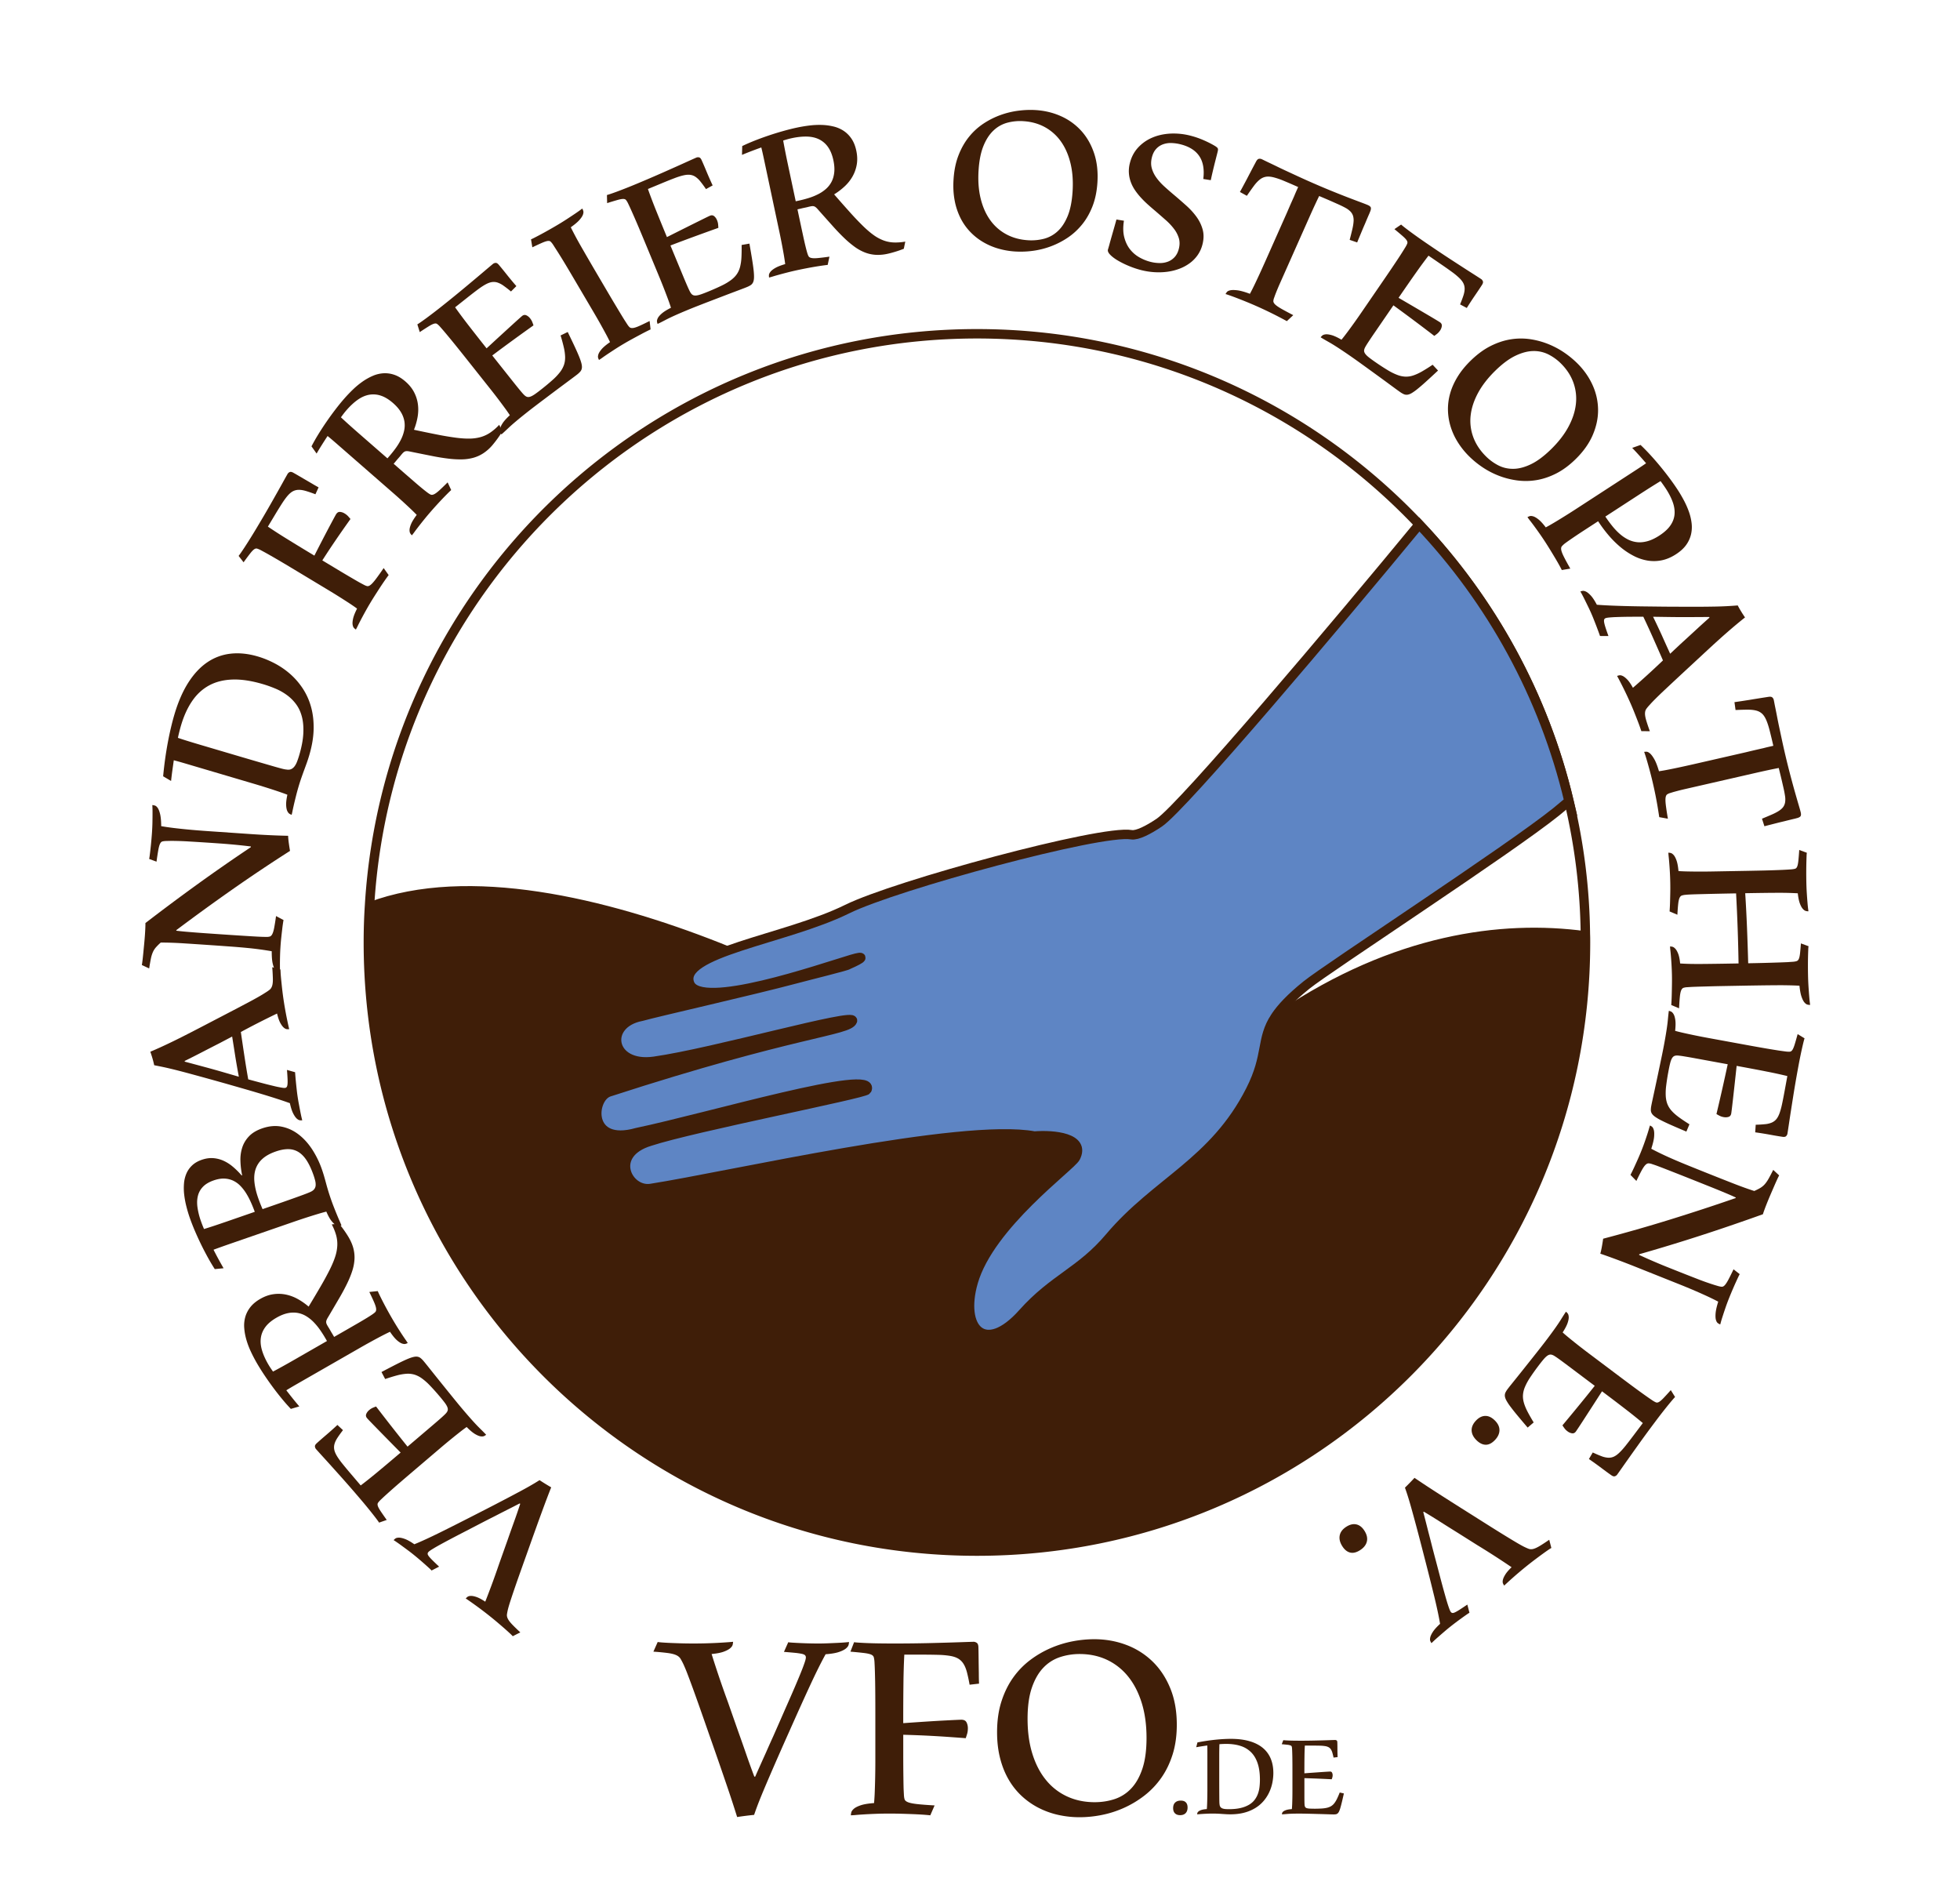 <svg width="312" height="300" fill="none" xmlns="http://www.w3.org/2000/svg"><path d="M77.244 254.924c.296-.744.632-1.621 1.007-2.631.375-1.01.782-2.156 1.22-3.441l1.3-3.658c.338-.971.677-1.927 1.016-2.87.345-.952.687-1.94 1.023-2.969l-.085-.068c-.343.179-.774.4-1.29.663s-1.091.555-1.725.875c-.626.326-1.293.667-2 1.021-.7.36-1.403.725-2.11 1.092-.706.368-1.4.727-2.082 1.079-.682.352-1.313.682-1.896.99-.583.309-1.101.588-1.554.837-.453.249-.807.453-1.063.61-.193.113-.381.233-.564.361a1.555 1.555 0 0 0-.267.232.387.387 0 0 0-.095.293c.01.102.082.235.212.399.13.165.326.373.583.628.257.254.599.582 1.023.984l-1.198.614a3.494 3.494 0 0 0-.375-.372c-.54-.494-1.09-.979-1.648-1.453-.278-.236-.56-.468-.843-.697a29.521 29.521 0 0 0-.991-.764c-.355-.264-.687-.507-.992-.73a25.691 25.691 0 0 0-.794-.561 7.086 7.086 0 0 0-.397-.26c.058-.07.147-.153.27-.248.123-.094.309-.143.558-.146.249-.003.573.066.97.212.399.146.899.426 1.5.841 1.082-.439 2.419-1.053 4.014-1.84 1.595-.787 3.51-1.754 5.747-2.899a526.756 526.756 0 0 0 3.147-1.616c.906-.47 1.7-.886 2.385-1.247.684-.361 1.27-.675 1.757-.937a49.3 49.3 0 0 0 2.182-1.234c.253-.154.485-.298.698-.431.607.399 1.225.78 1.854 1.144-.225.565-.445 1.131-.66 1.699-.226.592-.484 1.286-.778 2.086-.294.799-.634 1.736-1.021 2.813a826.58 826.58 0 0 0-1.38 3.866c-.448 1.254-.842 2.359-1.181 3.315-.338.957-.63 1.794-.874 2.51-.244.717-.446 1.324-.607 1.82-.161.496-.285.914-.371 1.255-.07.277-.126.557-.168.839-.03.229.014.463.134.706.12.243.334.53.642.859.308.33.757.769 1.347 1.315l-1.2.613a5.83 5.83 0 0 0-.413-.412c-.264-.246-.53-.488-.801-.726a81.065 81.065 0 0 0-1.051-.909 55.604 55.604 0 0 0-2.568-2.063 62.78 62.78 0 0 0-2.207-1.597 11.121 11.121 0 0 0-.445-.298c.057-.07.145-.155.265-.252.12-.098.296-.15.532-.158.235-.01.54.048.913.174.372.127.837.374 1.395.742Zm-12.37-24.675 4.018-3.422c.52-.443.952-.816 1.293-1.118.34-.303.57-.518.69-.643.19-.187.314-.36.373-.523.058-.164.049-.351-.028-.561-.076-.21-.225-.461-.444-.753-.285-.373-.58-.738-.887-1.094a34.63 34.63 0 0 0-1.492-1.657 9.118 9.118 0 0 0-1.246-1.094 4.117 4.117 0 0 0-1.17-.594 3.62 3.62 0 0 0-1.258-.139 7.616 7.616 0 0 0-1.5.253c-.548.144-1.184.339-1.91.584l-.588-1.114c.892-.471 1.653-.867 2.283-1.188.63-.321 1.165-.579 1.604-.774.439-.195.803-.33 1.09-.406.288-.078.53-.102.729-.074.198.029.372.104.52.223.149.117.307.273.473.469.129.152.328.396.596.731l.93 1.165c.352.442.739.924 1.16 1.446.42.521.846 1.051 1.279 1.586.433.536.859 1.062 1.28 1.577.42.516.815.988 1.182 1.418 1.046 1.229 1.865 2.135 2.458 2.719.6.592.958.956 1.077 1.095a1.825 1.825 0 0 1-.296.189c-.136.073-.324.094-.568.062-.243-.032-.546-.157-.911-.374s-.807-.588-1.327-1.114c-.315.221-.702.51-1.16.871-.491.386-.978.778-1.461 1.174a91.16 91.16 0 0 0-1.564 1.305l-4.32 3.68c-.791.674-1.464 1.249-2.02 1.729-.752.646-1.496 1.301-2.232 1.965-.23.208-.416.377-.555.508l-.398.375c-.182.18-.316.334-.4.459-.084.125-.096.287-.035.486.063.199.205.469.43.811.226.342.556.817.992 1.428l-1.217.426c-.12-.197-.448-.639-.985-1.324-.711-.9-1.44-1.784-2.188-2.654a194.572 194.572 0 0 0-2.963-3.395c-.501-.56-.98-1.092-1.434-1.598-.454-.506-.862-.957-1.225-1.354-.421-.461-.84-.924-1.256-1.39a.739.739 0 0 1-.158-.387c-.023-.16.07-.335.28-.525.39-.357.884-.789 1.48-1.297a56.585 56.585 0 0 0 1.817-1.62l.884.827c-.354.457-.645.86-.873 1.211-.23.35-.385.676-.471.976a1.94 1.94 0 0 0-.047.894c.054.295.186.622.396.982.21.359.498.767.862 1.223.365.456.813.996 1.345 1.621l1.612 1.893c.393-.297.803-.617 1.23-.957.43-.341.896-.721 1.4-1.139.56-.464 1.118-.93 1.674-1.399.684-.577 1.368-1.156 2.05-1.736a1052.38 1052.38 0 0 1-2.117-2.148c-.634-.645-1.18-1.203-1.64-1.673-.46-.471-.826-.848-1.098-1.131a14.91 14.91 0 0 1-.487-.52c-.183-.215-.226-.438-.13-.67.096-.231.249-.436.456-.612.194-.166.39-.291.588-.375.198-.084.37-.153.516-.206.434.564.856 1.114 1.27 1.648a290.199 290.199 0 0 0 3.743 4.743Zm-7.664-15.672-9.95 5.707c-.371.214-.692.399-.963.561-.27.16-.51.306-.72.436.336.438.679.876 1.028 1.311.35.436.698.853 1.043 1.254l-1.35.396a28.763 28.763 0 0 1-1.364-1.541c-.508-.614-1-1.242-1.474-1.883-.49-.66-.962-1.332-1.417-2.016a34.79 34.79 0 0 1-1.214-1.951 23.25 23.25 0 0 1-.926-1.793c-.28-.6-.512-1.221-.694-1.857a9.219 9.219 0 0 1-.332-1.842 5.03 5.03 0 0 1 .169-1.752c.159-.558.428-1.08.81-1.568.384-.486.906-.922 1.57-1.303.688-.395 1.37-.642 2.05-.741a5.794 5.794 0 0 1 1.996.044 6.644 6.644 0 0 1 1.899.7c.613.337 1.199.744 1.757 1.222.75-1.238 1.403-2.339 1.96-3.299a47.217 47.217 0 0 0 1.407-2.589c.38-.765.67-1.456.867-2.073.189-.569.3-1.16.33-1.759a5.317 5.317 0 0 0-.185-1.643 8.673 8.673 0 0 0-.696-1.722l1.157-.127c.315.387.613.781.89 1.184.279.402.504.754.676 1.054.35.609.595 1.201.736 1.777.14.575.193 1.155.154 1.739a7.315 7.315 0 0 1-.36 1.806c-.2.62-.471 1.282-.813 1.987a32.68 32.68 0 0 1-1.211 2.257l-1.537 2.623-.37.622a2.254 2.254 0 0 0-.166.355.775.775 0 0 0-.045.277c.003.088.02.172.052.255.03.082.073.17.128.265l.143.249c.067.099.14.219.223.36l.292.51c.126.201.268.441.427.717 1.589-.911 2.879-1.654 3.869-2.227.99-.574 1.727-1.024 2.21-1.354.21-.143.372-.271.48-.386.107-.115.15-.287.129-.516-.021-.229-.118-.549-.291-.961-.172-.41-.437-.98-.793-1.712l1.339-.138c.095.219.22.488.377.809a58.526 58.526 0 0 0 2.697 4.866c.306.486.579.913.82 1.279.242.365.443.66.603.884.15.228.244.37.275.425-.071.041-.18.086-.326.133-.146.047-.336.031-.568-.045-.233-.076-.51-.254-.827-.534-.318-.279-.685-.727-1.1-1.339-.373.172-.814.392-1.325.656a108.743 108.743 0 0 0-3.546 1.951Zm-14.555 2.487c.127.221.25.422.37.605.122.183.267.395.435.634a86.102 86.102 0 0 0 1.509-.819c.538-.297 1.147-.641 1.827-1.031l5.253-3.015-.19-.331c-.286-.499-.59-.979-.913-1.439a9.796 9.796 0 0 0-1.033-1.252 5.945 5.945 0 0 0-1.187-.942 3.957 3.957 0 0 0-1.365-.51 4.183 4.183 0 0 0-1.565.047c-.558.116-1.154.354-1.786.718-.76.436-1.34.918-1.74 1.446-.4.53-.646 1.103-.74 1.718-.093.615-.04 1.273.163 1.973.202.7.522 1.431.962 2.198Z" fill="#3F1E08"/><path d="m46.67 194.492-9.457 3.271c-.802.277-1.454.505-1.956.684-.502.18-.924.332-1.266.46.274.542.542 1.054.806 1.536.263.482.527.953.792 1.412l-1.4.137a30.058 30.058 0 0 1-1.046-1.75 47.09 47.09 0 0 1-2.112-4.311 32.027 32.027 0 0 1-.837-2.148c-.2-.577-.377-1.174-.532-1.791a14.325 14.325 0 0 1-.34-1.836 9.042 9.042 0 0 1-.034-1.774 5.082 5.082 0 0 1 .382-1.593c.208-.487.51-.92.91-1.299.399-.379.914-.678 1.542-.896.62-.214 1.217-.302 1.79-.265a4.833 4.833 0 0 1 1.646.408 6.326 6.326 0 0 1 1.51.961c.484.406.95.869 1.4 1.389l.078-.027a12.728 12.728 0 0 1-.274-2.32 6.192 6.192 0 0 1 .302-2.137c.22-.66.583-1.251 1.087-1.773.505-.521 1.196-.934 2.075-1.237 1.085-.376 2.115-.466 3.088-.274.974.195 1.87.604 2.688 1.227.818.624 1.545 1.422 2.18 2.393a14.715 14.715 0 0 1 1.57 3.24c.119.344.229.692.332 1.043.102.351.203.711.302 1.082a35.584 35.584 0 0 0 1.302 3.954c.196.496.378.946.547 1.351.169.404.313.736.43.994l.184.443a1.624 1.624 0 0 1-.345.068c-.153.02-.336-.028-.55-.143-.212-.113-.447-.332-.703-.653-.256-.321-.527-.813-.814-1.476-.4.1-.875.232-1.424.398-.551.166-1.151.354-1.801.564-.653.212-1.336.44-2.052.688Zm-6.114-1.617c-.19-.521-.4-1.039-.63-1.547-.228-.51-.482-.986-.761-1.43a6.944 6.944 0 0 0-.93-1.183 3.951 3.951 0 0 0-1.148-.812 3.621 3.621 0 0 0-1.397-.318c-.507-.018-1.067.08-1.68.291-.713.248-1.273.576-1.677.986-.396.397-.68.892-.82 1.434-.144.546-.172 1.156-.083 1.83.106.745.286 1.478.539 2.186.153.44.322.873.507 1.3.463-.141.99-.309 1.584-.504.593-.196 1.237-.415 1.936-.655l4.56-1.578Zm.529-2.236a23.917 23.917 0 0 0 .712 1.808c1.42-.492 2.599-.901 3.532-1.229.933-.328 1.688-.596 2.266-.807.58-.209 1.013-.371 1.3-.485.289-.114.495-.202.618-.265.246-.123.427-.271.542-.44.115-.169.182-.367.193-.572a2.44 2.44 0 0 0-.071-.706 9.044 9.044 0 0 0-.251-.854c-.322-.93-.676-1.703-1.062-2.316-.386-.613-.82-1.076-1.304-1.386a3.085 3.085 0 0 0-1.63-.485c-.601-.014-1.277.109-2.026.369-.905.313-1.62.709-2.142 1.189a3.788 3.788 0 0 0-1.084 1.654c-.2.625-.256 1.316-.171 2.078.083.759.277 1.577.578 2.447Zm-7.122-28.182c1.182-.614 2.225-1.157 3.128-1.629.904-.472 1.688-.885 2.355-1.239a60.009 60.009 0 0 0 1.683-.921c.456-.26.826-.483 1.112-.672.296-.182.53-.344.703-.49.172-.144.299-.349.38-.613.082-.266.119-.625.112-1.08a30.996 30.996 0 0 0-.1-1.872l1.297.365.039.603c.02.292.05.645.09 1.057.043.413.09.872.145 1.375.123 1.096.282 2.188.475 3.273.1.562.197 1.07.29 1.526.095.456.174.833.24 1.132.067.3.108.475.126.527-.09.014-.211.016-.365.006-.154-.011-.32-.093-.5-.246-.177-.152-.361-.401-.55-.742-.187-.34-.36-.84-.52-1.5-.724.346-1.566.76-2.527 1.244-.961.484-2.04 1.049-3.236 1.692.216 1.488.417 2.845.604 4.071.187 1.225.378 2.381.572 3.467.777.21 1.433.387 1.97.529.536.143.988.26 1.356.35l.909.221c.239.057.443.101.614.131.293.059.516.098.666.118.15.02.27.022.36.01a.36.36 0 0 0 .254-.154c.062-.087.103-.236.123-.446.02-.209.023-.495.006-.857a38.348 38.348 0 0 0-.093-1.402l1.296.365c0 .073.013.251.036.533.022.282.052.614.089.996.037.381.079.779.125 1.197.084.777.198 1.551.344 2.318.08.426.156.825.229 1.197.072.371.139.688.2.951.06.264.1.416.114.46-.09.013-.212.012-.366-.002-.154-.015-.324-.105-.51-.271-.184-.167-.374-.438-.567-.815-.192-.377-.37-.924-.527-1.637a58.516 58.516 0 0 0-1.875-.64c-.745-.242-1.57-.5-2.475-.774-.905-.273-1.87-.557-2.894-.852-1.023-.293-2.068-.594-3.135-.898a572.422 572.422 0 0 0-5.907-1.63c-.714-.191-1.326-.351-1.838-.479a70.063 70.063 0 0 0-1.36-.328c-.395-.09-.758-.168-1.091-.235-.332-.067-.674-.136-1.024-.204a15.614 15.614 0 0 0-.432-1.601c-.06-.189-.121-.371-.183-.547.557-.236 1.111-.48 1.662-.731.678-.31 1.352-.629 2.023-.956.77-.375 1.667-.824 2.69-1.352 1.222-.629 2.441-1.262 3.658-1.899Zm4.057 8.916c-.198-1.049-.382-2.1-.554-3.152a410.414 410.414 0 0 0-.512-3.242l-2.028 1.068c-.91.463-1.822.932-2.738 1.406-.908.472-1.84.943-2.793 1.412l.016.109c1.073.286 2.137.572 3.19.856 1.055.284 2.12.583 3.198.897l2.22.646Z" fill="#3F1E08"/><path d="m32.982 132.275 6.928.477c1.278.088 2.556.158 3.836.21.656.027 1.363.049 2.12.064.005.183.019.384.04.599.022.217.048.434.079.649.055.387.115.773.18 1.157a254.115 254.115 0 0 0-9.223 6.168 337.859 337.859 0 0 0-8.887 6.451l.02.084c.509.063.999.115 1.47.156 1.085.094 2.171.178 3.258.252l2.224.154c1.154.078 2.14.145 2.96.196.818.052 1.512.096 2.08.13.569.035 1.032.061 1.386.074.355.016.652.023.89.021.206.015.414-.006.614-.06.154-.049.287-.184.397-.404.11-.221.21-.554.295-1.001.112-.614.21-1.231.292-1.851l1.19.631c-.086.498-.156.998-.212 1.5-.044.375-.092.793-.141 1.25-.108 1-.175 2.003-.2 3.007-.012.502-.018.945-.017 1.329 0 .383.006.694.017.933.002.238.002.375 0 .411a1.507 1.507 0 0 1-.344-.079c-.147-.046-.295-.182-.444-.406-.15-.226-.276-.568-.381-1.027-.106-.46-.157-1.109-.153-1.949a50.697 50.697 0 0 0-3.843-.519c-.735-.072-1.563-.144-2.486-.213-.922-.066-1.998-.145-3.225-.229a874.998 874.998 0 0 0-4.577-.303 57.865 57.865 0 0 0-3.534-.12 8.936 8.936 0 0 0-.787.782 3.017 3.017 0 0 0-.477.762c-.14.331-.244.675-.311 1.027-.082.4-.173.918-.271 1.551l-1.168-.547c.026-.108.06-.334.102-.679.042-.344.085-.747.13-1.211l.144-1.483c.05-.525.092-1.025.124-1.499.023-.336.042-.673.056-1.01.014-.337.019-.603.014-.794a342.944 342.944 0 0 1 8.234-6.141 289.536 289.536 0 0 1 8.55-5.94l.007-.109a75.899 75.899 0 0 0-1.781-.204c-.952-.098-1.906-.182-2.861-.253l-.887-.062c-1.455-.1-2.91-.193-4.366-.279a52.689 52.689 0 0 0-1.318-.064c-.36-.01-.675-.019-.945-.023-.235-.005-.47-.005-.705-.002-.201.006-.408.01-.617.014-.257.01-.46.034-.608.074-.15.04-.275.164-.375.371-.102.208-.192.533-.273.975a45.972 45.972 0 0 0-.287 1.872l-1.176-.438c.023-.063.054-.245.093-.548a63.713 63.713 0 0 0 .359-3.615c.04-.59.066-1.15.075-1.68.009-.529.014-.993.014-1.391.003-.446-.008-.892-.032-1.338.11.008.243.033.4.076.157.043.31.172.459.387.149.217.278.551.383 1 .106.451.164 1.083.17 1.896.624.107 1.277.202 1.96.286 1.284.155 2.571.282 3.86.382.583.047 1.083.084 1.502.113Zm-7.012-8.719a58.84 58.84 0 0 1 .748-5.403c.159-.842.327-1.636.504-2.382.178-.745.355-1.42.534-2.023.596-2.02 1.337-3.723 2.223-5.109.886-1.386 1.892-2.463 3.02-3.228a8.147 8.147 0 0 1 3.729-1.372c1.356-.15 2.799 0 4.329.452.909.269 1.805.636 2.689 1.102a12.58 12.58 0 0 1 2.453 1.687c.75.659 1.414 1.423 1.989 2.291a10.333 10.333 0 0 1 1.318 2.92c.304 1.078.444 2.262.419 3.553-.024 1.29-.26 2.691-.708 4.203-.122.41-.25.803-.383 1.177-.135.374-.273.753-.416 1.139-.145.396-.292.806-.441 1.231-.15.426-.3.893-.45 1.399a38.558 38.558 0 0 0-.424 1.558c-.13.521-.245.996-.343 1.424-.097.427-.173.781-.227 1.059-.063.276-.098.428-.106.453a1.643 1.643 0 0 1-.32-.145c-.135-.073-.256-.217-.363-.435-.107-.218-.172-.53-.193-.941-.022-.409.044-.968.195-1.675-.382-.15-.848-.318-1.397-.505-1.286-.432-2.58-.84-3.88-1.225l-10.91-3.224c-.41-.12-.767-.225-1.07-.309a49 49 0 0 0-.825-.223l-.23 1.644a56.1 56.1 0 0 0-.202 1.65l-1.262-.743Zm2.852-8.111c-.176.596-.343 1.26-.502 1.991.494.167.99.328 1.489.482.562.176 1.235.379 2.022.612l6.385 1.887a984.7 984.7 0 0 0 5.57 1.625c.558.158.969.271 1.235.335.266.063.447.097.542.096.288.057.537.042.747-.042.21-.086.396-.23.556-.436.16-.204.3-.459.419-.767.12-.307.236-.653.35-1.037.377-1.276.592-2.415.646-3.417.053-1-.018-1.886-.213-2.656-.195-.771-.5-1.438-.912-2.002a6.812 6.812 0 0 0-1.45-1.462 8.824 8.824 0 0 0-1.824-1.038 19.22 19.22 0 0 0-2.031-.729c-1.81-.534-3.421-.778-4.837-.73-1.417.047-2.656.357-3.72.933-1.062.576-1.961 1.399-2.698 2.475-.736 1.076-1.327 2.369-1.774 3.88Zm22.487-26.252 2.12 1.276c.593.358 1.109.666 1.549.927.439.258.809.477 1.108.65.298.175.555.324.768.447.213.123.398.227.555.31.157.085.308.165.453.241.224.125.415.204.573.242.159.036.343-.025.55-.188.21-.16.476-.45.796-.869.447-.593.878-1.198 1.293-1.815l.795 1.118c-.15.196-.34.458-.567.783-.248.356-.491.714-.73 1.076-.257.393-.521.803-.795 1.23a46.93 46.93 0 0 0-1.692 2.836c-.277.503-.516.948-.718 1.337-.203.39-.363.707-.48.957-.125.243-.204.393-.237.447a1.73 1.73 0 0 1-.274-.22c-.112-.106-.192-.279-.238-.519-.046-.242-.025-.57.065-.984.09-.413.3-.95.635-1.61-.39-.286-.79-.56-1.195-.825a105.198 105.198 0 0 0-3.31-2.08l-4.86-2.929c-.891-.536-1.651-.99-2.281-1.366-.517-.308-1.036-.612-1.557-.914-.407-.233-.746-.428-1.016-.58-.27-.15-.49-.273-.66-.363-.167-.092-.33-.178-.481-.26a3.311 3.311 0 0 0-.562-.234c-.146-.04-.303.002-.472.123-.17.121-.38.344-.632.664-.354.46-.7.924-1.038 1.395l-.791-1.02c.153-.184.465-.63.936-1.344a88.774 88.774 0 0 0 1.885-3.02c.39-.649.782-1.31 1.177-1.98.394-.673.772-1.326 1.132-1.96.36-.635.699-1.23 1.014-1.79.315-.562.593-1.056.832-1.487.274-.5.553-.996.835-1.492a.725.725 0 0 1 .309-.262c.145-.072.34-.039.587.1.23.128.502.283.813.465.698.41 1.397.817 2.096 1.223.375.226.747.44 1.115.64l-.503 1.101a19.93 19.93 0 0 0-1.526-.527c-.43-.125-.811-.186-1.146-.18-.317.003-.629.08-.91.227-.272.145-.546.373-.82.687-.274.314-.57.718-.89 1.212a72.942 72.942 0 0 0-1.106 1.783l-1.17 1.945c1 .675 2.014 1.328 3.042 1.96a395.32 395.32 0 0 0 4.36 2.657c.8-1.58 1.615-3.154 2.444-4.72.58-1.087.913-1.702.998-1.842.169-.28.378-.413.629-.396.25.018.492.098.727.238.234.141.424.293.572.456.146.163.27.308.376.435a182.445 182.445 0 0 0-2.298 3.284 129.4 129.4 0 0 0-2.184 3.304Zm10.973-10.99-8.644-7.543c-.28-.244-.561-.486-.844-.727-.24-.203-.456-.383-.647-.538-.304.46-.605.927-.903 1.4-.297.472-.58.937-.845 1.394l-.814-1.146c.316-.61.653-1.208 1.012-1.794.4-.659.833-1.328 1.298-2.007.464-.678.945-1.344 1.443-1.998.498-.653.98-1.248 1.449-1.783.438-.502.9-.988 1.392-1.46.475-.46.986-.882 1.527-1.263a9.239 9.239 0 0 1 1.634-.916 5.05 5.05 0 0 1 1.71-.412 4.527 4.527 0 0 1 1.748.254c.586.203 1.167.557 1.744 1.06.597.521 1.054 1.087 1.37 1.694.315.608.519 1.242.608 1.901.09.66.076 1.333-.041 2.023a10.437 10.437 0 0 1-.582 2.06c1.416.305 2.669.563 3.759.776.963.193 1.932.355 2.906.485.848.11 1.595.158 2.244.144a6.813 6.813 0 0 0 1.77-.26 5.376 5.376 0 0 0 1.493-.713 8.663 8.663 0 0 0 1.399-1.22l.498 1.051a18.435 18.435 0 0 1-1.603 2.212c-.418.49-.902.918-1.44 1.273a5.69 5.69 0 0 1-1.593.715 7.378 7.378 0 0 1-1.824.25c-.717.01-1.434-.031-2.145-.12a32.913 32.913 0 0 1-2.528-.409c-.907-.18-1.9-.38-2.981-.597l-.708-.146a2.102 2.102 0 0 0-.39-.04.734.734 0 0 0-.501.18 1.832 1.832 0 0 0-.21.206l-.187.217a5.48 5.48 0 0 1-.27.328l-.386.442c-.175.217-.354.43-.538.638 1.38 1.204 2.503 2.181 3.368 2.93.865.75 1.532 1.297 2 1.646.206.154.379.264.523.328.143.064.319.05.529-.046.21-.095.48-.29.813-.588.33-.298.784-.733 1.359-1.309l.567 1.221c-.176.161-.39.367-.64.62a54.91 54.91 0 0 0-1.696 1.787c-.301.33-.583.646-.847.95a47.75 47.75 0 0 0-1.178 1.401c-.36.447-.674.846-.941 1.193-.267.348-.48.633-.64.857-.166.217-.27.351-.311.398a1.72 1.72 0 0 1-.231-.265c-.093-.123-.141-.308-.145-.552-.004-.246.075-.564.235-.957.16-.393.463-.883.908-1.477-.343-.354-.694-.7-1.054-1.037-.98-.925-1.98-1.829-3-2.71ZM55.18 65.256c-.156.179-.307.362-.452.55-.133.173-.286.378-.457.616.386.361.808.748 1.266 1.16.457.41.982.874 1.572 1.39l4.563 3.981.252-.289c.377-.432.732-.875 1.063-1.33a9.76 9.76 0 0 0 .846-1.387c.233-.467.4-.943.503-1.43.103-.484.115-.97.037-1.455a4.163 4.163 0 0 0-.555-1.464c-.291-.49-.712-.976-1.262-1.456-.66-.574-1.304-.965-1.936-1.17a3.738 3.738 0 0 0-1.865-.14c-.613.112-1.216.378-1.811.796-.594.42-1.182.962-1.764 1.628Z" fill="#3F1E08"/><path d="m78.36 56.578 3.282 4.134c.425.535.783.98 1.073 1.33.29.351.497.59.619.714.179.195.348.325.51.39.16.063.348.06.56-.009.212-.07.468-.209.769-.418.299-.209.674-.492 1.124-.85.584-.459 1.154-.937 1.708-1.433.415-.366.795-.77 1.136-1.207.271-.346.485-.734.633-1.149.132-.384.193-.8.184-1.253a7.675 7.675 0 0 0-.202-1.508 27.699 27.699 0 0 0-.518-1.927l1.134-.552c.44.907.81 1.682 1.11 2.322.3.641.539 1.185.718 1.63.179.445.302.813.369 1.104.067.29.083.533.047.73a1.065 1.065 0 0 1-.24.512 3.51 3.51 0 0 1-.484.455c-.157.125-.408.314-.751.57l-1.197.89a467.28 467.28 0 0 0-3.114 2.333c-.551.412-1.091.82-1.62 1.224-.53.403-1.016.78-1.458 1.132-1.264 1.003-2.198 1.791-2.802 2.363-.611.578-.99.924-1.131 1.037a1.758 1.758 0 0 1-.18-.303c-.068-.138-.082-.326-.041-.568.04-.242.172-.54.402-.898.229-.356.616-.785 1.16-1.287a25.828 25.828 0 0 0-.832-1.19 93.845 93.845 0 0 0-2.372-3.108l-3.527-4.445c-.55-.694-1.104-1.387-1.66-2.078-.62-.773-1.249-1.54-1.886-2.299a43.455 43.455 0 0 0-.488-.57c-.126-.146-.247-.282-.362-.413a3.202 3.202 0 0 0-.444-.416c-.122-.088-.284-.105-.485-.05-.201.054-.476.187-.825.4-.348.214-.836.526-1.46.94l-.384-1.23c.2-.113.654-.426 1.358-.938a86.942 86.942 0 0 0 2.728-2.095c1.175-.934 2.34-1.882 3.493-2.844.578-.482 1.126-.94 1.647-1.377.52-.437.986-.828 1.396-1.178.403-.342.73-.62.987-.834.255-.215.404-.34.446-.373a.763.763 0 0 1 .39-.145c.163-.017.334.082.517.298.343.403.758.911 1.246 1.525.504.636 1.023 1.26 1.555 1.872l-.857.855c-.381-.32-.775-.625-1.18-.914a3.655 3.655 0 0 0-.96-.506 1.95 1.95 0 0 0-.89-.077c-.297.044-.63.164-.996.362-.366.197-.784.471-1.252.82-.468.348-1.023.776-1.667 1.286l-1.95 1.546c.285.403.59.824.917 1.264.325.44.689.92 1.089 1.44a450.27 450.27 0 0 0 3.005 3.83c.812-.75 1.552-1.433 2.22-2.042.667-.61 1.243-1.139 1.729-1.582.486-.443.875-.797 1.168-1.059.293-.262.47-.417.535-.469.22-.176.446-.21.674-.107.228.104.427.264.597.478.158.2.276.4.354.601.077.2.14.375.188.523a362.841 362.841 0 0 0-4.927 3.57c-.54.398-1.08.805-1.634 1.221Zm16.967-12.484 1.4 2.381c.398.676.748 1.266 1.05 1.771l.77 1.283.55.906c.154.253.29.471.41.655l.335.516c.138.217.266.375.385.48.119.103.294.144.522.12.23-.024.551-.126.963-.305.413-.18.978-.45 1.698-.81l.152 1.338a33.16 33.16 0 0 0-1.551.787c-.387.206-.807.432-1.259.678a43.676 43.676 0 0 0-2.837 1.676c-.471.305-.89.581-1.258.828-.298.2-.593.405-.883.615-.234.158-.375.252-.422.28a1.836 1.836 0 0 1-.136-.325c-.048-.146-.036-.336.038-.569.074-.233.249-.51.525-.833.276-.32.719-.692 1.327-1.114a26.543 26.543 0 0 0-.655-1.288c-.274-.51-.575-1.057-.902-1.643-.328-.584-.673-1.182-1.033-1.795l-2.961-5.03c-.518-.88-.951-1.614-1.302-2.2-.458-.77-.926-1.534-1.404-2.292-.133-.21-.267-.419-.402-.628-.136-.21-.271-.422-.405-.635a3.15 3.15 0 0 0-.381-.473c-.11-.105-.27-.144-.48-.115-.21.03-.503.125-.878.287-.375.162-.896.403-1.564.723l-.21-1.272c.08-.026.26-.11.54-.254a54.604 54.604 0 0 0 2.223-1.198c.438-.246.849-.48 1.233-.708a40.86 40.86 0 0 0 1.688-1.042c.504-.328.938-.615 1.3-.86.365-.245.646-.442.844-.59.11-.084.22-.165.333-.244.056.095.108.22.157.376s.032.354-.054.595c-.085.241-.275.526-.566.857-.292.33-.75.714-1.368 1.152.232.467.479.945.742 1.437.26.49.568 1.043.919 1.656a511.67 511.67 0 0 0 2.807 4.826Zm11.396-5.02 2.021 4.874c.261.632.483 1.155.667 1.573.183.418.316.703.399.855.118.237.246.408.383.515.138.105.318.154.542.146.223-.009.508-.072.853-.19.346-.119.784-.288 1.314-.508.792-.329 1.47-.632 2.035-.91.5-.239.976-.523 1.423-.85.384-.288.693-.599.924-.932.232-.332.405-.718.521-1.155.123-.492.196-.996.22-1.504.031-.566.042-1.232.03-1.996l1.242-.219c.174.992.318 1.84.43 2.537.112.698.193 1.287.244 1.764.049.48.067.865.052 1.162-.015.3-.067.537-.155.715a1.054 1.054 0 0 1-.37.43 3.58 3.58 0 0 1-.591.303c-.185.078-.478.191-.879.343l-1.395.526c-.529.2-1.107.42-1.732.66l-1.903.728c-.643.246-1.274.492-1.894.734-.573.223-1.144.453-1.712.688-1.491.618-2.605 1.12-3.343 1.504-.747.39-1.205.618-1.373.688a1.82 1.82 0 0 1-.09-.34c-.028-.15.011-.338.117-.559.105-.223.317-.472.635-.752s.808-.586 1.468-.92a26.66 26.66 0 0 0-.473-1.373 100.827 100.827 0 0 0-1.429-3.64l-2.172-5.24c-.34-.82-.682-1.638-1.025-2.456-.482-1.144-.98-2.282-1.496-3.412l-.234-.494a3.135 3.135 0 0 0-.313-.52c-.094-.12-.245-.18-.453-.184-.208-.003-.51.051-.903.16-.557.158-1.112.326-1.663.504l-.032-1.29c.224-.053.746-.229 1.564-.529 1.074-.4 2.14-.822 3.197-1.266 1.386-.577 2.766-1.17 4.14-1.777.687-.305 1.341-.595 1.961-.872.621-.276 1.176-.526 1.666-.749.568-.259 1.138-.514 1.709-.767a.729.729 0 0 1 .416-.032c.159.026.297.17.414.427.22.481.479 1.084.78 1.81.301.724.628 1.466.982 2.226l-1.059.588a19.165 19.165 0 0 0-.884-1.203 3.677 3.677 0 0 0-.784-.748 1.923 1.923 0 0 0-.835-.318c-.298-.04-.65-.015-1.057.075-.407.09-.884.237-1.429.444-.546.206-1.198.467-1.955.781l-2.299.953c.163.465.341.953.534 1.465.193.513.41 1.074.653 1.684a484.314 484.314 0 0 0 1.839 4.505 826.295 826.295 0 0 1 6.206-3.098c.353-.172.567-.27.643-.304.261-.108.486-.08.678.081.19.162.339.371.443.623.098.235.157.46.176.675.02.214.032.397.038.554-1.911.68-3.816 1.374-5.715 2.082-.629.234-1.266.475-1.912.725Zm17.278-2.477-2.381-11.22c-.089-.42-.168-.783-.238-1.09a45.613 45.613 0 0 0-.194-.818c-.52.186-1.041.377-1.562.576-.521.2-1.026.402-1.513.607l.037-1.404c.541-.265 1.17-.539 1.887-.828a47.809 47.809 0 0 1 4.597-1.554c.791-.223 1.535-.41 2.229-.557.659-.14 1.323-.25 1.992-.332a12.931 12.931 0 0 1 1.979-.092 9.13 9.13 0 0 1 1.856.25 5.052 5.052 0 0 1 1.615.697c.483.322.897.74 1.245 1.253.346.514.599 1.145.758 1.894.165.775.191 1.502.079 2.178-.108.662-.33 1.3-.655 1.887a6.622 6.622 0 0 1-1.249 1.592 10.4 10.4 0 0 1-1.702 1.3c.837.966 1.683 1.925 2.539 2.876a46.661 46.661 0 0 0 2.033 2.135c.611.596 1.18 1.084 1.707 1.461a6.7 6.7 0 0 0 1.572.854c.52.194 1.067.304 1.622.328.62.021 1.241-.024 1.852-.135l-.235 1.14c-.459.181-.925.344-1.398.485-.469.143-.873.248-1.211.32a6.924 6.924 0 0 1-1.917.155 5.67 5.67 0 0 1-1.704-.387 7.374 7.374 0 0 1-1.609-.896 16.017 16.017 0 0 1-1.642-1.384 32.828 32.828 0 0 1-1.776-1.847c-.676-.754-1.351-1.51-2.025-2.268l-.478-.54a2.287 2.287 0 0 0-.288-.268.838.838 0 0 0-.251-.13.797.797 0 0 0-.257-.028c-.098.007-.196.02-.292.04l-.281.061a7.25 7.25 0 0 1-.411.102l-.575.121c-.229.06-.5.121-.813.188.38 1.792.692 3.246.933 4.364.242 1.118.446 1.958.611 2.52.071.245.145.437.22.575.075.138.226.231.451.281.225.051.559.057 1.003.018.626-.06 1.251-.136 1.873-.229l-.28 1.317c-.237.022-.532.06-.885.111-.813.118-1.622.255-2.428.41-.416.08-.832.163-1.246.25-.634.135-1.229.271-1.786.414-.491.125-.98.254-1.468.39-.423.116-.765.218-1.026.3-.162.048-.325.093-.489.133a1.73 1.73 0 0 1-.026-.352c0-.153.071-.33.216-.527.144-.199.398-.406.762-.623.364-.218.901-.43 1.612-.637-.062-.489-.135-.977-.219-1.463-.23-1.33-.487-2.654-.77-3.974Zm2.097-14.617c-.25.053-.48.108-.691.167-.211.06-.456.132-.736.22.091.52.197 1.082.316 1.687.118.604.259 1.288.421 2.056l1.258 5.925.375-.079c.561-.12 1.111-.262 1.649-.428a9.502 9.502 0 0 0 1.508-.6 5.907 5.907 0 0 0 1.261-.84c.373-.326.674-.707.903-1.143.229-.436.375-.937.436-1.504.062-.567.016-1.208-.135-1.922-.181-.855-.462-1.555-.843-2.098a3.756 3.756 0 0 0-1.408-1.232c-.558-.277-1.2-.428-1.927-.45-.726-.022-1.522.058-2.387.241Zm38.762-4.46c1.445.091 2.791.416 4.034.975a9.64 9.64 0 0 1 3.21 2.313c.896.984 1.579 2.17 2.048 3.555.47 1.387.649 2.95.539 4.686-.089 1.4-.347 2.652-.771 3.753-.426 1.101-.974 2.066-1.644 2.896-.668.83-1.43 1.533-2.283 2.11a12.895 12.895 0 0 1-2.691 1.39c-.939.352-1.898.593-2.875.723-.937.128-1.884.164-2.828.108a12.434 12.434 0 0 1-2.724-.474 10.493 10.493 0 0 1-2.434-1.06 9.486 9.486 0 0 1-2.04-1.636 8.992 8.992 0 0 1-1.531-2.207c-.43-.877-.735-1.809-.908-2.77-.191-1.016-.249-2.12-.173-3.313.092-1.455.358-2.747.8-3.874.44-1.128 1.003-2.11 1.687-2.948a10.145 10.145 0 0 1 2.325-2.105 12.733 12.733 0 0 1 2.709-1.35 13.323 13.323 0 0 1 2.837-.676c.954-.12 1.858-.15 2.713-.096Zm-9.087 9.588c-.105 1.655.005 3.151.331 4.487.326 1.335.834 2.482 1.523 3.44a7.508 7.508 0 0 0 2.561 2.257c1.021.55 2.168.863 3.441.943a8.052 8.052 0 0 0 2.541-.229 5.069 5.069 0 0 0 2.186-1.197c.646-.59 1.178-1.398 1.6-2.426.421-1.029.682-2.33.781-3.904.105-1.664-.006-3.168-.337-4.514-.331-1.345-.839-2.498-1.527-3.46a7.583 7.583 0 0 0-2.548-2.272c-1.012-.552-2.148-.867-3.412-.947a7.866 7.866 0 0 0-2.55.242 5.102 5.102 0 0 0-2.194 1.225c-.646.598-1.182 1.412-1.607 2.445-.427 1.034-.69 2.337-.789 3.91Zm23.139 8.022c-.158.995-.142 1.866.048 2.615.191.75.492 1.386.904 1.915.411.527.904.956 1.479 1.285a7.122 7.122 0 0 0 1.777.726 6.033 6.033 0 0 0 1.551.196 3.514 3.514 0 0 0 1.336-.26c.392-.166.741-.42 1.02-.743.286-.327.494-.747.623-1.259.155-.61.156-1.172.005-1.686a4.648 4.648 0 0 0-.767-1.484 9.616 9.616 0 0 0-1.32-1.408c-.523-.46-1.076-.945-1.662-1.45a46.487 46.487 0 0 1-1.197-1.038 15.364 15.364 0 0 1-1.109-1.1 10.355 10.355 0 0 1-.936-1.183 5.873 5.873 0 0 1-.664-1.298 5.114 5.114 0 0 1-.299-1.436c-.03-.534.026-1.07.164-1.588.239-.945.668-1.756 1.287-2.432a6.488 6.488 0 0 1 2.227-1.578c.866-.378 1.828-.597 2.883-.658 1.09-.057 2.182.054 3.238.328.724.184 1.439.432 2.146.742.706.312 1.319.627 1.841.947.103.072.186.137.247.19.056.045.1.105.126.172a.54.54 0 0 1 .022.218 2.08 2.08 0 0 1-.061.323l-.438 1.722c-.111.443-.226.912-.342 1.408-.117.498-.219.951-.305 1.362l-1.192-.19c.187-1.514-.023-2.723-.63-3.629-.607-.907-1.596-1.533-2.965-1.882a6.695 6.695 0 0 0-1.533-.213 3.52 3.52 0 0 0-1.348.23 2.72 2.72 0 0 0-1.056.74c-.296.333-.513.77-.649 1.308-.154.61-.164 1.175-.028 1.693s.374 1.02.712 1.5c.34.48.76.953 1.264 1.414.504.461 1.047.936 1.629 1.422.648.55 1.289 1.107 1.916 1.67.628.564 1.168 1.16 1.621 1.788.451.627.774 1.3.969 2.017.194.717.184 1.498-.031 2.346a5.14 5.14 0 0 1-.773 1.715c-.354.5-.774.93-1.266 1.288a6.881 6.881 0 0 1-1.641.881 8.592 8.592 0 0 1-1.905.476c-.684.09-1.375.113-2.063.068a11.442 11.442 0 0 1-2.11-.33 14.263 14.263 0 0 1-1.924-.644 14.142 14.142 0 0 1-1.763-.864c-.52-.306-.933-.614-1.238-.928-.306-.313-.429-.588-.368-.826l.01-.04c.008-.026.028-.093.064-.195.023-.097.066-.247.127-.448.05-.193.124-.469.224-.824s.228-.8.381-1.336c.155-.533.339-1.183.551-1.947l1.191.192Zm29.554-.646-4.744 10.668c-.24.54-.467 1.086-.681 1.636-.074.19-.139.37-.193.534a1.868 1.868 0 0 0-.15.592c-.008.166.082.344.272.533.19.19.511.414.964.676.453.261 1.096.606 1.932 1.037l-1.021.953c-.088-.05-.271-.148-.549-.297a65.942 65.942 0 0 0-2.496-1.268 60.892 60.892 0 0 0-3.595-1.59 81.64 81.64 0 0 0-1.555-.609c-.449-.17-.812-.3-1.089-.395a5.871 5.871 0 0 0-.472-.15c.033-.074.099-.178.196-.309.097-.13.281-.227.547-.288.268-.06.648-.06 1.146 0 .495.062 1.158.247 1.988.556.219-.4.455-.867.711-1.396.256-.53.537-1.13.847-1.8.308-.672.646-1.42 1.013-2.244l2.427-5.46c.349-.78.65-1.46.905-2.035.248-.578.464-1.076.648-1.492l.479-1.074c.125-.305.238-.572.343-.806l.306-.687a99.37 99.37 0 0 0-2.311-.998 11.427 11.427 0 0 0-1.637-.556c-.461-.11-.857-.137-1.191-.08a2.123 2.123 0 0 0-.959.44c-.307.238-.618.57-.938.996a45.534 45.534 0 0 0-1.127 1.594l-1.105-.61c.316-.577.693-1.278 1.129-2.102.428-.827.913-1.749 1.454-2.765.144-.256.294-.393.452-.412a.766.766 0 0 1 .413.05c.05.02.185.085.406.194.222.108.509.246.862.414.355.168.762.363 1.221.587.459.225.953.46 1.482.704l1.664.77c.578.268 1.16.531 1.742.79 1.292.575 2.477 1.081 3.558 1.522 1.081.441 2.03.818 2.849 1.132.819.314 1.497.571 2.036.771.531.197.901.342 1.109.434.216.097.359.205.431.326.07.121.06.321-.035.6-.05.122-.099.244-.147.367-.085.191-.188.43-.312.715-.121.285-.256.604-.402.957-.155.35-.307.702-.454 1.056l-.431 1.036c-.141.336-.262.631-.364.885l-1.192-.41c.17-.653.311-1.217.422-1.69.111-.475.177-.887.197-1.237a2.544 2.544 0 0 0-.086-.898 1.768 1.768 0 0 0-.414-.686 3.262 3.262 0 0 0-.795-.585c-.332-.183-.74-.382-1.223-.597l-.9-.4c-.225-.1-.502-.22-.833-.362-.33-.142-.739-.316-1.227-.523-.216.442-.448.933-.698 1.471-.25.535-.524 1.142-.825 1.815Zm13.342 14.113-2.985 4.352a76.467 76.467 0 0 0-.956 1.417c-.25.381-.417.647-.5.801-.135.23-.209.43-.223.602-.014.174.045.352.174.533.129.184.336.387.625.611.287.225.668.5 1.142.825.611.423 1.235.827 1.872 1.21.472.29.97.533 1.488.73.41.159.843.25 1.283.27.426.01.85-.056 1.253-.195.429-.143.89-.354 1.381-.635.575-.334 1.139-.689 1.69-1.063l.859.922c-.736.688-1.368 1.27-1.893 1.744-.438.401-.887.79-1.347 1.164-.298.25-.614.476-.945.678-.258.15-.485.236-.685.26-.2.024-.386-.002-.561-.077a3.45 3.45 0 0 1-.577-.33 33.61 33.61 0 0 1-.767-.55l-1.201-.883c-.455-.336-.955-.7-1.496-1.094l-1.649-1.197c-.558-.405-1.106-.8-1.647-1.189-.541-.387-1.044-.74-1.51-1.06-1.33-.913-2.357-1.575-3.083-1.983-.733-.415-1.175-.674-1.325-.777.048-.066.126-.154.237-.26.111-.106.288-.176.532-.207.243-.03.568.01.977.123.409.114.932.357 1.571.73.247-.296.544-.678.894-1.145a96.698 96.698 0 0 0 2.273-3.182l3.211-4.679c.588-.856 1.088-1.589 1.499-2.196.411-.607.745-1.107 1.005-1.5.356-.532.703-1.07 1.041-1.615.102-.163.196-.319.287-.467.129-.22.219-.403.268-.546.048-.144.018-.303-.095-.479-.111-.177-.319-.399-.626-.67-.307-.27-.75-.644-1.328-1.12l1.063-.729c.168.16.6.5 1.297 1.023a85.335 85.335 0 0 0 2.805 1.99c1.239.848 2.487 1.683 3.744 2.504.631.41 1.23.8 1.801 1.168.57.37 1.082.7 1.537.988.445.284.809.517 1.088.697.279.18.441.287.486.317.105.071.19.183.254.331.064.15.02.342-.133.58-.284.447-.648.993-1.092 1.64a55.23 55.23 0 0 0-1.332 2.038l-1.068-.568c.221-.533.396-.999.526-1.396.13-.397.195-.753.2-1.064a1.949 1.949 0 0 0-.188-.875c-.129-.27-.342-.553-.639-.844a10.752 10.752 0 0 0-1.152-.957 63.45 63.45 0 0 0-1.72-1.213l-2.052-1.408c-.301.39-.613.806-.938 1.246-.325.44-.676.93-1.055 1.465-.38.535-.796 1.131-1.251 1.787-.455.654-.963 1.392-1.525 2.211.955.556 1.823 1.063 2.604 1.521l2.021 1.187c.567.334 1.019.603 1.354.806.335.203.538.327.605.373.232.16.334.365.301.613-.035.257-.132.5-.281.711a2.317 2.317 0 0 1-.469.516c-.168.133-.317.244-.444.334-.565-.433-1.118-.853-1.655-1.262a315.986 315.986 0 0 0-4.855-3.603Zm29.406 9.362c1.012 1.037 1.793 2.18 2.341 3.427a9.637 9.637 0 0 1 .832 3.868c.007 1.332-.282 2.668-.862 4.012-.58 1.343-1.494 2.622-2.74 3.838-1.004.98-2.033 1.736-3.088 2.268-1.054.532-2.107.881-3.16 1.05a10.356 10.356 0 0 1-3.108.032c-1.02-.145-1.996-.4-2.929-.77a13.098 13.098 0 0 1-2.619-1.393 14.423 14.423 0 0 1-2.171-1.814 12.44 12.44 0 0 1-1.704-2.178 10.368 10.368 0 0 1-1.096-2.416 9.536 9.536 0 0 1-.418-2.58c-.02-.9.096-1.799.343-2.665.249-.894.644-1.78 1.183-2.663.54-.883 1.236-1.742 2.092-2.575 1.044-1.019 2.107-1.798 3.19-2.339 1.083-.54 2.159-.894 3.228-1.058a10.168 10.168 0 0 1 3.139-.005 12.8 12.8 0 0 1 2.913.814c.92.381 1.773.85 2.56 1.4a14.89 14.89 0 0 1 2.074 1.747Zm-13.171 1.026c-1.188 1.16-2.108 2.343-2.761 3.552-.653 1.211-1.045 2.402-1.176 3.572a7.479 7.479 0 0 0 .389 3.395c.389 1.091 1.029 2.093 1.92 3.006a8.029 8.029 0 0 0 2.041 1.533c.742.39 1.551.582 2.424.576.873-.004 1.812-.248 2.813-.729 1.002-.48 2.067-1.27 3.196-2.373 1.194-1.164 2.119-2.356 2.775-3.576.657-1.219 1.052-2.417 1.186-3.592a7.56 7.56 0 0 0-.369-3.393c-.38-1.088-1.012-2.085-1.896-2.992a7.899 7.899 0 0 0-2.056-1.529 5.129 5.129 0 0 0-2.447-.562c-.881.012-1.824.26-2.833.74-1.009.48-2.078 1.271-3.206 2.372Zm12.744 22.085 9.618-6.25c.359-.233.67-.438.932-.613.26-.175.491-.334.693-.476-.362-.42-.729-.837-1.099-1.25a46.834 46.834 0 0 0-1.11-1.194l1.326-.47c.443.417.931.911 1.459 1.48.545.59 1.074 1.195 1.586 1.814.529.64 1.043 1.29 1.537 1.952.496.662.941 1.3 1.34 1.91.348.535.678 1.098.99 1.688.312.59.576 1.188.791 1.793.213.605.355 1.215.427 1.826a5.154 5.154 0 0 1-.099 1.793 4.755 4.755 0 0 1-.773 1.668c-.381.53-.918 1.02-1.613 1.472-.764.496-1.529.82-2.296.97a6.19 6.19 0 0 1-2.269.032 7.532 7.532 0 0 1-2.203-.755 11.474 11.474 0 0 1-2.077-1.389 15.731 15.731 0 0 1-1.893-1.885 21.334 21.334 0 0 1-1.657-2.225l-2.225 1.445a90.933 90.933 0 0 0-2.362 1.584c-.248.172-.484.342-.713.511a3.551 3.551 0 0 0-.475.447c-.109.132-.143.324-.098.577.045.254.18.61.406 1.065.226.456.572 1.093 1.037 1.91l-1.352.226a25.439 25.439 0 0 0-.438-.824 38.76 38.76 0 0 0-.636-1.103 109.53 109.53 0 0 0-.75-1.24 62.376 62.376 0 0 0-.771-1.228 44.633 44.633 0 0 0-1.035-1.529 67.874 67.874 0 0 0-.889-1.232 33.2 33.2 0 0 0-.65-.848 14.067 14.067 0 0 1-.299-.41c.069-.045.176-.094.318-.149.145-.056.334-.052.571.013.236.063.522.226.855.487.332.262.724.688 1.171 1.276.364-.192.793-.436 1.287-.729a89.42 89.42 0 0 0 1.611-.983 80.815 80.815 0 0 0 1.827-1.157Zm14.388-3.299c-.269-.407-.55-.807-.843-1.198-.469.282-.98.6-1.536.948-.555.351-1.184.754-1.887 1.211l-5.365 3.486c.35.521.713 1.017 1.088 1.485.375.468.771.887 1.191 1.257.4.356.843.659 1.32.902.461.232.95.376 1.47.431.519.054 1.07 0 1.655-.163.585-.162 1.209-.459 1.875-.89.787-.513 1.373-1.049 1.758-1.61.387-.56.606-1.15.659-1.77.052-.622-.044-1.274-.292-1.955-.247-.682-.612-1.393-1.093-2.134Zm4.238 27.918a820.911 820.911 0 0 0-4.529 4.216c-.467.438-.927.882-1.379 1.334-.371.369-.67.684-.895.941-.238.253-.42.473-.549.658-.128.184-.195.416-.203.693-.009.276.051.633.176 1.07.127.438.324 1.03.592 1.779l-1.348-.009-.197-.571a32.951 32.951 0 0 0-.367-.994c-.165-.43-.332-.859-.503-1.287-.193-.49-.395-.976-.606-1.459a61.54 61.54 0 0 0-1.932-3.997c-.145-.271-.23-.43-.262-.476.084-.037.201-.07.352-.102.151-.032.333.004.547.104.213.102.455.292.726.57.271.279.571.716.899 1.31.607-.524 1.31-1.146 2.109-1.869.901-.817 1.792-1.647 2.672-2.488a597.761 597.761 0 0 0-1.66-3.766 133.59 133.59 0 0 0-1.469-3.19c-.804.001-1.484.005-2.039.01a74.17 74.17 0 0 0-2.335.05c-.246.006-.454.02-.627.033-.299.021-.522.042-.673.063-.15.021-.268.05-.351.086a.36.36 0 0 0-.204.215c-.035.102-.035.256 0 .463.037.208.11.484.221.83.111.344.264.786.461 1.327l-1.347-.009c-.021-.07-.08-.239-.177-.506a76.482 76.482 0 0 0-.786-2.058 27.52 27.52 0 0 0-.946-2.146c-.19-.39-.368-.754-.536-1.094-.169-.34-.316-.627-.445-.865a8.009 8.009 0 0 0-.233-.412c.114-.044.233-.076.354-.095.152-.028.34.016.563.126.223.111.477.324.763.637.286.313.6.793.942 1.44.536.043 1.195.083 1.978.12.781.036 1.646.066 2.591.091.945.025 1.951.044 3.016.056l3.262.038c2.042.014 4.084.017 6.127.01.74-.006 1.373-.015 1.9-.025a54.736 54.736 0 0 0 3.552-.18c.066.13.146.274.234.435.09.16.188.324.291.492a17.297 17.297 0 0 0 .637.983c-.452.355-.921.738-1.409 1.145-.488.408-1.055.895-1.699 1.458-.644.565-1.389 1.236-2.237 2.015-.848.783-1.856 1.715-3.022 2.8Zm-6.271-7.524c.469.958.926 1.923 1.369 2.894.434.973.885 1.97 1.351 2.99l1.673-1.566c.754-.688 1.51-1.381 2.27-2.08.75-.696 1.523-1.396 2.319-2.102l-.044-.102c-1.111.008-2.212.015-3.305.02-1.092.004-2.199-.002-3.32-.02l-2.313-.034Zm16.462 24.821-11.381 2.604c-.393.09-.727.17-1.004.243-.278.073-.516.138-.715.191-.196.056-.379.11-.543.167a1.95 1.95 0 0 0-.563.234c-.137.091-.226.271-.263.536-.037.267-.025.658.037 1.177s.172 1.242.328 2.169l-1.375-.247a90.748 90.748 0 0 0-.282-1.786 61.216 61.216 0 0 0-.69-3.446 58.43 58.43 0 0 0-.485-1.972 83.365 83.365 0 0 0-.446-1.608c-.132-.461-.245-.83-.337-1.108a7.133 7.133 0 0 0-.163-.468c.08-.019.202-.027.365-.027.164 0 .35.088.559.266.209.176.438.481.687.915.249.435.499 1.075.749 1.926a31.182 31.182 0 0 0 1.545-.27c.576-.113 1.227-.247 1.947-.403.723-.156 1.523-.334 2.402-.535l5.824-1.332 2.172-.497c.611-.149 1.139-.274 1.584-.376.435-.1.816-.188 1.146-.262.317-.083.602-.152.851-.209l.732-.168a99.779 99.779 0 0 0-.588-2.446c-.17-.663-.349-1.21-.537-1.645-.188-.433-.404-.768-.649-1.001a2.144 2.144 0 0 0-.929-.504c-.373-.101-.827-.15-1.359-.15-.533 0-1.184.018-1.952.054l-.173-1.251c.65-.094 1.438-.213 2.357-.357.92-.154 1.947-.318 3.085-.494.29-.039.491-.001.601.114a.761.761 0 0 1 .209.359c.013.053.041.2.088.442.045.242.107.555.186.939.079.384.166.826.262 1.328.097.502.205 1.037.326 1.609l.383 1.791c.4 1.886.843 3.763 1.329 5.628.296 1.13.563 2.115.803 2.958.239.844.441 1.541.604 2.092.161.543.268.925.318 1.147.053.23.052.411-.002.54-.055.13-.221.24-.5.332-.053.012-.181.047-.383.102-.591.139-1.18.283-1.767.432-.373.087-.746.177-1.117.27-.37.095-.733.188-1.086.277-.354.09-.663.17-.927.24l-.387-1.201c.623-.256 1.158-.48 1.605-.677.445-.196.814-.39 1.107-.583.292-.193.515-.396.668-.607.15-.214.252-.461.3-.742a3.278 3.278 0 0 0-.009-.987 16.413 16.413 0 0 0-.257-1.337l-.22-.96c-.055-.239-.125-.534-.209-.884l-.316-1.295c-.484.092-1.016.199-1.596.322-.58.123-1.229.267-1.949.431Zm-2.257 33.899-2.762.05c-.783.015-1.469.028-2.057.044l-1.496.041c-.41.012-.764.022-1.061.033-.462.014-.923.038-1.384.072a2.243 2.243 0 0 0-.607.1c-.15.053-.27.186-.361.396-.091.21-.162.54-.209.988-.046.447-.09 1.073-.131 1.875l-1.24-.524c.041-.58.067-1.162.078-1.744.012-.434.021-.905.029-1.415.021-1.069 0-2.139-.064-3.207a53.49 53.49 0 0 0-.101-1.439c-.035-.42-.068-.76-.101-1.024a15.97 15.97 0 0 1-.037-.491c.082-.002.199.012.351.041.152.029.31.132.478.307.167.174.322.442.465.805.144.361.249.88.315 1.554.913.065 2.073.092 3.481.079 1.408-.01 3.129-.035 5.16-.071l.656-.012a292.537 292.537 0 0 0-.392-11.151 696.74 696.74 0 0 0-5.781.125c-.61.016-1.089.031-1.436.047-.346.016-.619.033-.818.056-.206.013-.41.052-.607.114-.148.052-.27.18-.361.382-.091.202-.162.511-.209.927-.047.416-.092.998-.133 1.746l-1.24-.525c.039-.553.066-1.107.079-1.662.011-.416.021-.873.03-1.375a43.773 43.773 0 0 0-.065-3.226 62.52 62.52 0 0 0-.102-1.495 32.88 32.88 0 0 0-.102-1.085c-.024-.292-.036-.46-.037-.506.118.004.235.018.351.042.15.029.309.134.477.313.168.179.323.467.467.866.144.398.25.966.318 1.703.383.03.867.051 1.449.063 1.303.027 2.607.028 3.911.004l5.674-.102c1.039-.02 1.925-.038 2.659-.055.99-.024 1.981-.058 2.971-.102.31-.016.561-.029.752-.041.191-.014.373-.025.547-.037.254-.023.454-.057.6-.1.145-.044.258-.162.335-.355.079-.193.14-.492.182-.898.043-.406.091-.984.142-1.732l1.21.443a4.372 4.372 0 0 0-.044.582c-.014.314-.023.69-.035 1.129a76.98 76.98 0 0 0-.004 2.802c.014.692.037 1.327.076 1.906.037.578.074 1.076.109 1.495.034.419.067.751.1.997.031.244.048.382.049.408-.137 0-.273-.019-.405-.055-.16-.037-.323-.15-.491-.34-.168-.188-.324-.475-.467-.858-.144-.386-.254-.924-.33-1.615a53.123 53.123 0 0 0-3.242-.078c-.646.002-1.387.008-2.222.019-.833.011-1.802.026-2.905.046.115 1.793.209 3.605.283 5.437.073 1.831.138 3.735.191 5.713a284.33 284.33 0 0 0 5.056-.132c.52-.019.934-.035 1.244-.05.31-.023.588-.042.833-.056.255-.022.455-.062.601-.113.144-.054.256-.174.334-.362.079-.188.141-.472.184-.852.043-.378.09-.91.143-1.595l1.211.443a4.153 4.153 0 0 0-.045.567 59.519 59.519 0 0 0-.051 2.463c0 .488.003.951.012 1.389.012.701.037 1.348.074 1.939.039.592.075 1.105.111 1.543.035.438.068.783.101 1.037.032.256.048.392.048.41a1.819 1.819 0 0 1-.403-.047c-.16-.034-.324-.147-.491-.34-.169-.193-.324-.498-.469-.916-.145-.416-.256-1.002-.332-1.758a58.08 58.08 0 0 0-1.615-.059 66.51 66.51 0 0 0-1.895-.015c-.705.004-1.513.011-2.42.023-.91.013-1.964.029-3.167.051Zm-2.323 12.504-5.191-.952a80.075 80.075 0 0 0-1.684-.294c-.31-.054-.621-.098-.934-.131-.265-.029-.478-.016-.641.043-.164.059-.303.183-.416.375-.115.193-.216.466-.304.82-.089.354-.185.814-.288 1.379a35.046 35.046 0 0 0-.341 2.203 9.186 9.186 0 0 0-.062 1.656c.033.479.126.906.279 1.282.154.376.383.729.688 1.064.304.333.686.667 1.144 1.001.457.334 1.01.705 1.658 1.111l-.49 1.16c-.929-.393-1.717-.731-2.364-1.017a32.807 32.807 0 0 1-1.612-.755 7.55 7.55 0 0 1-1.006-.588c-.24-.174-.413-.346-.516-.518a1.066 1.066 0 0 1-.157-.543c.001-.222.023-.443.065-.662.037-.197.1-.506.19-.924a759.883 759.883 0 0 0 1.538-7.252c.133-.652.251-1.256.354-1.813.29-1.587.475-2.795.553-3.623.08-.838.136-1.348.168-1.526.082.015.192.052.334.11.143.059.277.191.406.4.129.21.225.523.286.942.063.419.054.997-.026 1.733.371.104.841.221 1.41.348 1.272.285 2.55.545 3.832.78l5.582 1.023c1.021.188 1.894.345 2.616.473.975.174 1.953.338 2.932.491.308.047.555.082.746.107.189.025.369.051.542.072.255.028.456.035.608.021.15-.014.283-.108.398-.281.115-.174.234-.455.356-.846.122-.39.282-.947.48-1.67l1.099.674c-.076.218-.212.752-.404 1.602a84.053 84.053 0 0 0-.674 3.371 176.736 176.736 0 0 0-.758 4.442c-.118.742-.229 1.449-.334 2.121-.104.671-.196 1.273-.275 1.805-.077.523-.142.949-.193 1.279-.051.328-.08.52-.09.574a.743.743 0 0 1-.2.365c-.11.119-.304.157-.584.115a55.39 55.39 0 0 1-1.942-.328 57.412 57.412 0 0 0-2.402-.385l.082-1.208c.497-.009.995-.039 1.49-.089a3.544 3.544 0 0 0 1.053-.251c.287-.124.529-.3.723-.528.195-.229.365-.537.511-.928.146-.391.28-.87.403-1.441.123-.57.258-1.259.406-2.065l.449-2.446a72.706 72.706 0 0 0-3.289-.715c-.643-.129-1.357-.266-2.141-.414-.784-.148-1.664-.312-2.642-.491-.118 1.099-.228 2.1-.327 2.998l-.26 2.329c-.074.654-.135 1.176-.183 1.564-.048.391-.079.625-.095.706-.051.278-.197.452-.438.524-.24.071-.494.082-.763.033a2.248 2.248 0 0 1-.663-.219 7.642 7.642 0 0 1-.484-.27 339.668 339.668 0 0 0 1.792-7.923Zm-8.244 34.804-6.449-2.574c-.602-.24-1.195-.473-1.783-.697-.588-.224-1.189-.45-1.806-.677-.664-.243-1.33-.48-1.999-.71.051-.176.1-.37.145-.582.046-.213.088-.428.125-.644a74.1 74.1 0 0 0 .104-.628c.031-.203.058-.379.078-.527a255.153 255.153 0 0 0 10.668-3.05 332.869 332.869 0 0 0 10.436-3.423l.004-.086a43.991 43.991 0 0 0-1.351-.599 165.251 165.251 0 0 0-3.025-1.236l-2.069-.827c-.919-.366-1.838-.731-2.758-1.094-.765-.3-1.411-.554-1.942-.76-.43-.169-.862-.334-1.295-.496a17.761 17.761 0 0 0-.841-.291 1.927 1.927 0 0 0-.604-.131c-.161 0-.329.088-.503.264-.172.175-.368.463-.586.861-.219.399-.5.957-.845 1.673l-.94-.964c.232-.448.453-.903.662-1.363.158-.344.33-.727.518-1.146.409-.918.779-1.853 1.111-2.803.164-.475.305-.895.422-1.26.117-.365.206-.664.269-.893.038-.132.08-.263.127-.393.075.03.177.091.303.18.127.091.227.266.3.525.072.259.088.623.049 1.094-.041.47-.191 1.104-.451 1.902.544.287 1.093.563 1.648.828.557.266 1.174.547 1.852.842.676.295 1.443.616 2.301.964 2.416.978 4.838 1.943 7.266 2.893 1.234.482 2.344.882 3.328 1.195.405-.182.735-.349.988-.503.253-.154.482-.348.688-.579.205-.232.409-.526.61-.883s.445-.82.733-1.393l.945.878c-.059.095-.16.3-.306.614-.145.315-.31.686-.495 1.111-.186.428-.383.883-.592 1.369-.208.486-.4.95-.576 1.39-.125.313-.246.628-.362.944-.116.316-.202.568-.255.752-1.434.517-2.98 1.061-4.641 1.629a293.635 293.635 0 0 1-15.037 4.735l-.04.103c.562.262 1.106.51 1.633.739.527.229 1.013.438 1.458.626.445.188.841.351 1.188.49l.826.329c.897.358 1.679.667 2.344.929.668.262 1.242.485 1.727.674a42.203 42.203 0 0 0 2.799.994c.192.058.39.115.592.177.246.069.447.107.602.115.155.008.311-.072.471-.24.159-.166.346-.447.559-.844.211-.396.493-.961.845-1.693l.985.775c-.04.054-.126.217-.256.494s-.279.604-.449.977a65.546 65.546 0 0 0-.998 2.353 31.775 31.775 0 0 0-.586 1.578c-.171.5-.316.941-.438 1.319s-.215.683-.277.912c-.062.23-.096.354-.104.371a1.998 1.998 0 0 1-.356-.194c-.135-.089-.243-.258-.319-.51-.076-.251-.096-.607-.059-1.068.037-.462.176-1.081.418-1.857a41.17 41.17 0 0 0-1.779-.873 81.92 81.92 0 0 0-1.843-.824c-.603-.26-1.174-.5-1.714-.721-.54-.221-1.008-.405-1.398-.562Zm-12.922 16.377-4.219-3.172c-.547-.41-1.004-.749-1.374-1.017-.37-.267-.63-.444-.778-.534-.223-.145-.42-.227-.592-.248-.172-.021-.352.029-.54.15-.188.121-.401.32-.638.598-.238.277-.529.646-.874 1.104a36.42 36.42 0 0 0-1.29 1.817 9.14 9.14 0 0 0-.795 1.456 4.082 4.082 0 0 0-.323 1.271c-.03.405.017.825.14 1.26.123.436.314.904.574 1.407.261.504.59 1.082.988 1.735l-.958.819a164.222 164.222 0 0 1-1.66-1.967c-.38-.455-.749-.921-1.105-1.396a7.841 7.841 0 0 1-.636-.975c-.138-.265-.215-.496-.23-.695-.015-.199.02-.385.102-.557.084-.171.201-.359.355-.563.121-.16.314-.408.584-.741l.934-1.162c.354-.441.74-.924 1.156-1.448.418-.524.84-1.057 1.269-1.596.429-.539.849-1.07 1.258-1.594.411-.522.786-1.012 1.126-1.463.971-1.289 1.676-2.287 2.115-2.994.445-.713.723-1.145.832-1.289.066.05.149.132.25.248.102.115.163.296.184.541.022.244-.032.566-.165.969-.131.404-.397.916-.798 1.539.285.26.652.572 1.105.941a94.1 94.1 0 0 0 3.08 2.411l4.535 3.409c.83.625 1.539 1.156 2.129 1.593.59.438 1.074.794 1.455 1.069.381.274.697.502.95.68.354.251.711.498 1.071.739.215.138.393.234.534.29.141.056.302.03.481-.073.182-.104.414-.303.697-.596.284-.295.676-.722 1.176-1.281l.683 1.096c-.166.159-.524.577-1.077 1.251a83.531 83.531 0 0 0-2.11 2.715 184.86 184.86 0 0 0-2.664 3.634 558.568 558.568 0 0 0-3.044 4.297c-.193.272-.305.43-.338.473a.716.716 0 0 1-.342.238c-.152.057-.343.005-.574-.157-.434-.304-.963-.69-1.59-1.162-.65-.487-1.309-.96-1.979-1.419l.614-1.043c.523.244.979.439 1.372.586a3.58 3.58 0 0 0 1.055.246c.313.018.606-.031.883-.148.275-.118.566-.318.871-.603.305-.285.641-.653 1.006-1.108.364-.455.793-1.011 1.287-1.666l1.495-1.989a79.215 79.215 0 0 0-2.622-2.108 376.92 376.92 0 0 0-1.73-1.328c-.635-.482-1.35-1.021-2.143-1.619-.598.93-1.143 1.775-1.634 2.535-.491.76-.916 1.415-1.274 1.967-.357.553-.646.991-.862 1.318-.218.326-.351.523-.399.59-.17.225-.379.316-.625.273a1.589 1.589 0 0 1-.699-.313 2.274 2.274 0 0 1-.494-.49c-.125-.174-.23-.327-.314-.459 1.301-1.555 2.59-3.12 3.866-4.697.42-.52.846-1.052 1.277-1.595Zm-15.9 8.639c-.473.494-.954.74-1.444.736-.489-.002-.972-.23-1.446-.685-.513-.492-.781-1.015-.807-1.569-.023-.554.21-1.087.701-1.6.455-.475.938-.718 1.451-.731.512-.015 1.012.212 1.498.679.52.498.779 1.025.777 1.579 0 .556-.244 1.085-.73 1.591Zm2.663 20.233a129.272 129.272 0 0 0-5.438-3.503l-3.285-2.07a264.944 264.944 0 0 1-2.578-1.619 98.663 98.663 0 0 0-2.671-1.648l-.086.067c.1.375.221.843.364 1.403.144.563.302 1.187.476 1.875.182.682.368 1.408.559 2.176.197.762.398 1.527.604 2.297.203.77.402 1.525.596 2.268.328 1.26.67 2.516 1.028 3.767.145.496.265.886.362 1.17.093.276.168.485.229.629.063.145.118.248.169.313a.391.391 0 0 0 .265.156c.102.012.248-.029.436-.121.189-.092.437-.234.741-.43.305-.196.699-.457 1.185-.784l.337 1.304c-.061.025-.21.119-.446.285-.236.163-.51.357-.82.582-.619.445-1.226.904-1.822 1.377-.307.243-.627.51-.963.8-.334.288-.645.558-.929.808-.284.25-.526.467-.722.651a6.251 6.251 0 0 0-.34.331 1.533 1.533 0 0 1-.182-.317c-.066-.141-.072-.333-.022-.577.051-.243.19-.544.419-.9.229-.356.612-.783 1.15-1.279-.193-1.15-.498-2.59-.917-4.318a434.686 434.686 0 0 0-1.571-6.242 521.591 521.591 0 0 0-.887-3.424c-.395-1.51-.803-3.016-1.223-4.52a68.86 68.86 0 0 0-.405-1.391 45.439 45.439 0 0 0-.322-1.009c-.094-.28-.184-.538-.266-.774a41.37 41.37 0 0 0 1.52-1.558c.481.328.986.666 1.514 1.016.528.349 1.149.754 1.864 1.216.717.462 1.557.999 2.521 1.612.964.613 2.121 1.344 3.471 2.193 1.125.713 2.117 1.338 2.976 1.879.859.539 1.612 1.006 2.258 1.401.646.395 1.193.726 1.644.991.449.266.83.478 1.142.637.308.152.568.268.782.348.216.08.455.088.718.024.265-.064.591-.21.979-.438.39-.228.916-.569 1.577-1.025l.337 1.305a5.769 5.769 0 0 0-.492.313c-.246.167-.541.375-.885.623-.343.25-.715.525-1.115.826a55.996 55.996 0 0 0-2.576 2.055 58.297 58.297 0 0 0-2.041 1.804c-.133.12-.263.243-.388.369a1.726 1.726 0 0 1-.188-.313c-.068-.137-.082-.323-.039-.555.043-.232.166-.517.371-.853.2-.338.543-.74 1.025-1.203Zm-24.136-2.706c-.577.365-1.104.488-1.578.367-.476-.12-.889-.458-1.238-1.012-.381-.602-.516-1.174-.406-1.717.109-.544.464-1.006 1.064-1.385.556-.352 1.083-.473 1.584-.362.5.109.93.448 1.291 1.02.385.608.51 1.181.376 1.72-.135.537-.499.994-1.093 1.369ZM113.277 263.257c.296.957.658 2.073 1.085 3.35.485 1.443.989 2.878 1.512 4.307l1.606 4.58c.433 1.208.854 2.404 1.265 3.589.41 1.196.854 2.427 1.333 3.691h.137c.193-.444.438-.996.735-1.658.296-.66.626-1.395.991-2.204.353-.809.735-1.663 1.145-2.563.398-.9.797-1.806 1.196-2.717.398-.912.792-1.807 1.179-2.684.387-.877.743-1.694 1.068-2.452.324-.758.609-1.436.854-2.034.245-.598.43-1.073.555-1.427.125-.342.213-.606.265-.795.051-.188.077-.333.077-.436a.475.475 0 0 0-.137-.358c-.091-.092-.265-.166-.521-.223-.35-.07-.704-.121-1.06-.154a87.277 87.277 0 0 0-1.769-.153l.684-1.538c.08.023.299.046.658.068a69.56 69.56 0 0 0 4.11.137c.49 0 1.011-.012 1.563-.034.552-.022 1.065-.046 1.538-.068.473-.022.877-.048 1.214-.077.335-.027.532-.048.589-.06 0 .114-.023.265-.068.453-.046.188-.188.382-.427.581-.239.199-.61.385-1.111.555-.501.172-1.208.291-2.119.359-.707 1.276-1.527 2.922-2.461 4.939-.935 2.016-2.04 4.46-3.315 7.331a549.663 549.663 0 0 0-3.136 7.126c-.382.889-.707 1.652-.974 2.291a86.367 86.367 0 0 0-.684 1.674 49.762 49.762 0 0 0-.812 2.205 53.27 53.27 0 0 0-2.701.342 186.199 186.199 0 0 0-1.572-4.811c-.401-1.18-.805-2.359-1.213-3.538-.467-1.35-1.031-2.965-1.692-4.845-.481-1.385-.966-2.769-1.453-4.152a352.85 352.85 0 0 0-1.119-3.128c-.325-.889-.604-1.638-.838-2.247a27.186 27.186 0 0 0-.624-1.513c-.149-.324-.315-.64-.496-.948-.148-.245-.376-.438-.684-.581-.308-.143-.741-.253-1.299-.333a34.636 34.636 0 0 0-2.341-.223l.684-1.538c.114.022.356.049.726.077.37.028.82.055 1.351.076.529.023 1.107.043 1.734.061 2.508.064 5.018.001 7.52-.189.376-.029.598-.048.667-.06 0 .114-.02.265-.06.453-.04.188-.171.379-.393.572-.223.193-.564.376-1.025.547-.459.172-1.105.298-1.937.377Zm30.506 12.851v3.093c-.001 1.288.008 2.576.026 3.863.006.433.011.803.018 1.11.005.308.014.572.025.795.011.222.022.436.034.641.011.319.048.575.111.769.062.194.248.351.555.471.308.119.789.217 1.444.29.655.075 1.581.146 2.777.214l-.684 1.572a34.742 34.742 0 0 0-1.205-.103 55.107 55.107 0 0 0-1.623-.085c-.61-.023-1.219-.044-1.829-.061a73.633 73.633 0 0 0-1.82-.025c-.82 0-1.589.014-2.307.043-.718.027-1.35.06-1.897.094-.547.034-.991.068-1.333.103-.21.016-.421.027-.632.034 0-.103.02-.248.06-.436.04-.188.174-.385.402-.59.228-.205.592-.393 1.094-.564.501-.17 1.213-.29 2.136-.358.053-.602.09-1.207.111-1.812.061-1.628.092-3.258.093-4.888v-7.093c0-1.299-.003-2.406-.009-3.323-.006-.917-.014-1.669-.025-2.256-.012-.587-.023-1.073-.034-1.462-.012-.387-.023-.7-.034-.939l-.034-.684a3.992 3.992 0 0 0-.111-.752c-.051-.182-.196-.324-.436-.428-.239-.102-.613-.185-1.119-.247a62.504 62.504 0 0 0-2.162-.214l.581-1.504c.296.046.977.092 2.042.137 1.065.046 2.549.068 4.452.068a226.26 226.26 0 0 0 5.708-.069 441.476 441.476 0 0 0 4.699-.136c.712-.025 1.424-.048 2.136-.069.148 0 .308.055.479.162.171.109.262.34.273.692.011.331.02.721.025 1.171.012 1.011.026 2.022.043 3.033 0 .547.011 1.082.034 1.606l-1.504.171a24.855 24.855 0 0 0-.419-1.974c-.143-.541-.324-.988-.547-1.342a2.508 2.508 0 0 0-.829-.829c-.331-.199-.752-.344-1.265-.436a13.347 13.347 0 0 0-1.872-.171 91.763 91.763 0 0 0-2.623-.034h-2.837a111.8 111.8 0 0 0-.137 4.521 503.122 503.122 0 0 0-.034 6.383c2.882-.205 5.093-.347 6.631-.427 1.538-.08 2.41-.12 2.615-.12.41 0 .686.14.829.419.143.279.214.59.214.932 0 .342-.04.644-.12.905-.08.263-.154.49-.222.684-.889-.068-1.743-.131-2.563-.188-1.62-.114-3.241-.205-4.863-.273-.839-.033-1.678-.061-2.518-.084Zm30.368-15.21c1.812 0 3.515.299 5.109.897a12.068 12.068 0 0 1 4.188 2.632c1.195 1.156 2.143 2.58 2.836 4.272.695 1.691 1.043 3.626 1.043 5.802 0 1.755-.223 3.336-.666 4.742-.445 1.408-1.051 2.655-1.82 3.743a13.03 13.03 0 0 1-2.684 2.812 15.996 15.996 0 0 1-3.246 1.947c-1.13.509-2.314.888-3.529 1.129a18.098 18.098 0 0 1-3.521.358 15.504 15.504 0 0 1-3.435-.376 13.12 13.12 0 0 1-3.119-1.128 11.925 11.925 0 0 1-2.675-1.88 11.268 11.268 0 0 1-2.085-2.632c-.581-1.003-1.031-2.13-1.35-3.384-.319-1.253-.479-2.626-.479-4.119 0-1.822.23-3.454.692-4.896.461-1.441 1.085-2.712 1.871-3.812a12.725 12.725 0 0 1 2.734-2.811 15.995 15.995 0 0 1 3.273-1.897 16.865 16.865 0 0 1 3.486-1.068 18.582 18.582 0 0 1 3.377-.331Zm-10.578 12.681c0 2.073.256 3.931.769 5.571.513 1.64 1.235 3.031 2.171 4.17a9.351 9.351 0 0 0 3.375 2.615c1.316.603 2.771.905 4.366.905 1.104 0 2.155-.162 3.153-.487a6.341 6.341 0 0 0 2.631-1.666c.758-.786 1.359-1.837 1.803-3.153.445-1.315.668-2.959.668-4.931 0-2.084-.26-3.953-.777-5.605-.52-1.651-1.246-3.05-2.18-4.195a9.5 9.5 0 0 0-3.357-2.632c-1.306-.608-2.75-.914-4.333-.914a9.925 9.925 0 0 0-3.161.504 6.437 6.437 0 0 0-2.641 1.7c-.758.799-1.361 1.857-1.813 3.18-.449 1.321-.674 2.967-.674 4.938Zm24.379 13.008c.367 0 .641.095.82.286.182.189.271.461.271.813 0 .381-.102.679-.307.894-.205.215-.498.322-.879.322-.352 0-.625-.097-.82-.289-.195-.192-.293-.47-.293-.831 0-.387.107-.682.322-.887.215-.205.511-.308.886-.308Zm2.66-9.258a31.31 31.31 0 0 1 2.889-.436c.457-.046.891-.081 1.301-.103.41-.022.783-.033 1.119-.033 1.129 0 2.117.122 2.963.366.848.244 1.553.599 2.117 1.062a4.377 4.377 0 0 1 1.271 1.707c.283.674.424 1.438.424 2.293 0 .508-.053 1.023-.156 1.549a6.729 6.729 0 0 1-.496 1.516 6.088 6.088 0 0 1-.875 1.37c-.371.44-.81.818-1.299 1.12a6.545 6.545 0 0 1-1.762.755c-.666.183-1.422.274-2.268.274-.229 0-.449-.006-.662-.019-.213-.013-.43-.025-.648-.04a19.785 19.785 0 0 0-2.351-.04c-.287.012-.549.025-.783.04-.234.015-.428.029-.578.044l-.25.015c0-.044.01-.106.025-.187a.521.521 0 0 1 .17-.253c.094-.088.246-.168.453-.242.207-.072.504-.124.891-.153.02-.22.035-.484.047-.795.027-.726.04-1.452.041-2.179v-6.094c0-.229-.002-.429-.004-.597a17.614 17.614 0 0 0-.012-.458l-.879.132a32.2 32.2 0 0 0-.879.146l.191-.76Zm4.6.234c-.332 0-.699.015-1.1.044-.02.657-.03 1.314-.029 1.971v3.566c0 .757.002 1.387.004 1.89.002.503.006.909.008 1.22.002.311.008.538.014.685.008.146.02.244.033.293a.7.7 0 0 0 .137.377c.08.1.187.176.307.22.129.052.281.084.457.1.176.014.371.021.586.021.713 0 1.332-.063 1.854-.187a4.776 4.776 0 0 0 1.334-.513c.365-.217.662-.475.889-.773.229-.297.404-.619.531-.967.127-.346.213-.711.256-1.095.044-.382.067-.767.066-1.153 0-1.011-.119-1.876-.359-2.597-.238-.72-.586-1.31-1.043-1.769a4.123 4.123 0 0 0-1.682-1.011c-.664-.215-1.419-.322-2.263-.322Zm12.428 5.45v2.827c0 .366.002.672.008.916.004.244.012.412.021.505a.8.8 0 0 0 .084.333.432.432 0 0 0 .238.184c.113.041.266.068.461.08.649.03 1.3.025 1.949-.014.336-.021.629-.064.879-.128.248-.063.465-.154.648-.271.183-.117.348-.271.494-.465.162-.218.302-.453.418-.699.131-.273.273-.601.424-.981l.66.146c-.117.527-.221.976-.309 1.344-.088.369-.168.677-.242.923a4.01 4.01 0 0 1-.211.586.942.942 0 0 1-.225.322.569.569 0 0 1-.27.136c-.102.02-.219.029-.355.029a17.082 17.082 0 0 1-.506-.011l-.799-.025c-.303-.009-.633-.02-.992-.029l-1.092-.029c-.367-.01-.73-.019-1.088-.026a65.09 65.09 0 0 0-.988-.011c-.863 0-1.518.02-1.963.059-.449.039-.723.059-.82.059 0-.044.01-.106.025-.187a.506.506 0 0 1 .172-.253c.098-.088.254-.168.469-.242.215-.072.521-.124.916-.153.02-.205.035-.464.049-.776.012-.313.021-.646.029-1.004.006-.355.01-.72.01-1.091v-3.04c0-.557 0-1.031-.004-1.424-.002-.322-.005-.644-.01-.967-.006-.252-.01-.461-.016-.627-.004-.166-.01-.3-.014-.402l-.016-.293a1.705 1.705 0 0 0-.047-.322c-.022-.078-.084-.139-.188-.184a1.973 1.973 0 0 0-.479-.105 26.248 26.248 0 0 0-.928-.092l.25-.645c.121.02.416.039.883.059.465.02 1.08.029 1.842.029a92.37 92.37 0 0 0 2.412-.029l1.15-.029c.363-.009.689-.02.979-.029.334-.013.668-.023 1.002-.029.076.003.15.027.213.069.074.047.113.146.117.297.01.283.016.635.016 1.055 0 .42.01.854.029 1.304l-.645.073a9.866 9.866 0 0 0-.191-.776 1.967 1.967 0 0 0-.234-.531 1.043 1.043 0 0 0-.348-.329 1.657 1.657 0 0 0-.539-.18 5.667 5.667 0 0 0-.797-.073c-.313-.01-.689-.015-1.129-.015h-1.332a37.388 37.388 0 0 0-.058 1.802c-.006.352-.01.741-.012 1.168-.002.428-.004.907-.004 1.439.592-.044 1.129-.083 1.611-.117l1.252-.088c.408-.028.816-.053 1.225-.074.15 0 .258.06.318.18a.88.88 0 0 1 .092.399c0 .137-.018.26-.053.369-.033.11-.064.204-.094.282a228.52 228.52 0 0 0-2.187-.103c-.354-.015-.709-.027-1.068-.04-.359-.013-.721-.027-1.092-.036Z" fill="#3F1E08"/><path d="M252.387 150.005c0 53.501-43.37 96.87-96.87 96.87-53.51 0-96.88-43.369-96.88-96.87 0-1.99.06-3.96.19-5.92 3.05-50.74 45.17-90.96 96.689-90.96 27.73 0 52.74 11.659 70.4 30.34 11.48 12.14 19.86 27.25 23.84 44.06a95.424 95.424 0 0 1 2.61 21.181c.021.429.021.868.021 1.299Z" stroke="#3F1E08" stroke-width="1.5" stroke-miterlimit="10"/><path d="M252.387 150.005c0 53.501-43.37 96.87-96.87 96.87-53.51 0-96.88-43.369-96.88-96.87 0-1.99.06-3.96.19-5.92 15.72-5.891 37.49-.681 55.58 6.439 3.92 1.551 7.67 3.182 11.14 4.811l1.021.48c2.05.969 3.99 1.939 5.81 2.879 41.71 22.37 56.03 11.44 70.63 3.15.01 0 .01-.01.01-.01.29-.17.591-.33.891-.5 18-12.091 35.03-14.46 48.46-12.63.018.431.018.87.018 1.301Z" fill="#3F1E08" stroke="#3F1E08" stroke-miterlimit="10"/><path fill-rule="evenodd" clip-rule="evenodd" d="M249.757 127.524c-.74.63-1.41 1.181-1.99 1.65-7.51 6.05-36.319 24.801-39.8 27.609-2.529 2.041-4.02 3.641-4.95 5.051 0 0 0 .01-.01.01-2.37 3.611-1.08 6.03-3.95 11.69-5.85 11.529-14.939 14.529-22.449 23.43-4.62 5.461-8.86 6.52-13.801 12.051-6.05 6.779-10.019 2.468-7.89-4.941 2.622-9.125 15.55-18.409 16.29-19.84 1.648-3.186-3.51-3.66-6.54-3.42-11.596-2.156-48.667 6.409-61.062 8.342-3.694.576-6.772-5.499-.135-7.513 6.876-2.262 34.221-7.579 34.517-8.169 1.822-3.631-25.269 4.418-36.625 6.791-7.905 2.237-7.252-5.543-4.41-6.467 29.562-9.606 38.145-9.693 38.748-11.325.51-1.383-22.003 5.091-31.57 6.442-7 .989-8.104-6.011-1.992-7.161 2.389-.68 17.569-4.109 24.43-5.939 2.08-.561 8.469-2.124 8.428-2.263 2.463-1.073 2.736-1.503.576-.862-5.1 1.52-24.013 8.117-25.767 3.907-2.076-4.983 15.196-7.038 25.053-11.904 7.7-3.801 40.43-12.679 45.239-11.839.92.16 2.721-.76 4.45-1.93 3.79-2.57 28.3-31.59 41.37-47.46 11.48 12.14 19.86 27.251 23.84 44.06Z" fill="#5E85C4" stroke="#3F1E08" stroke-width="1.5" stroke-miterlimit="10"/></svg>